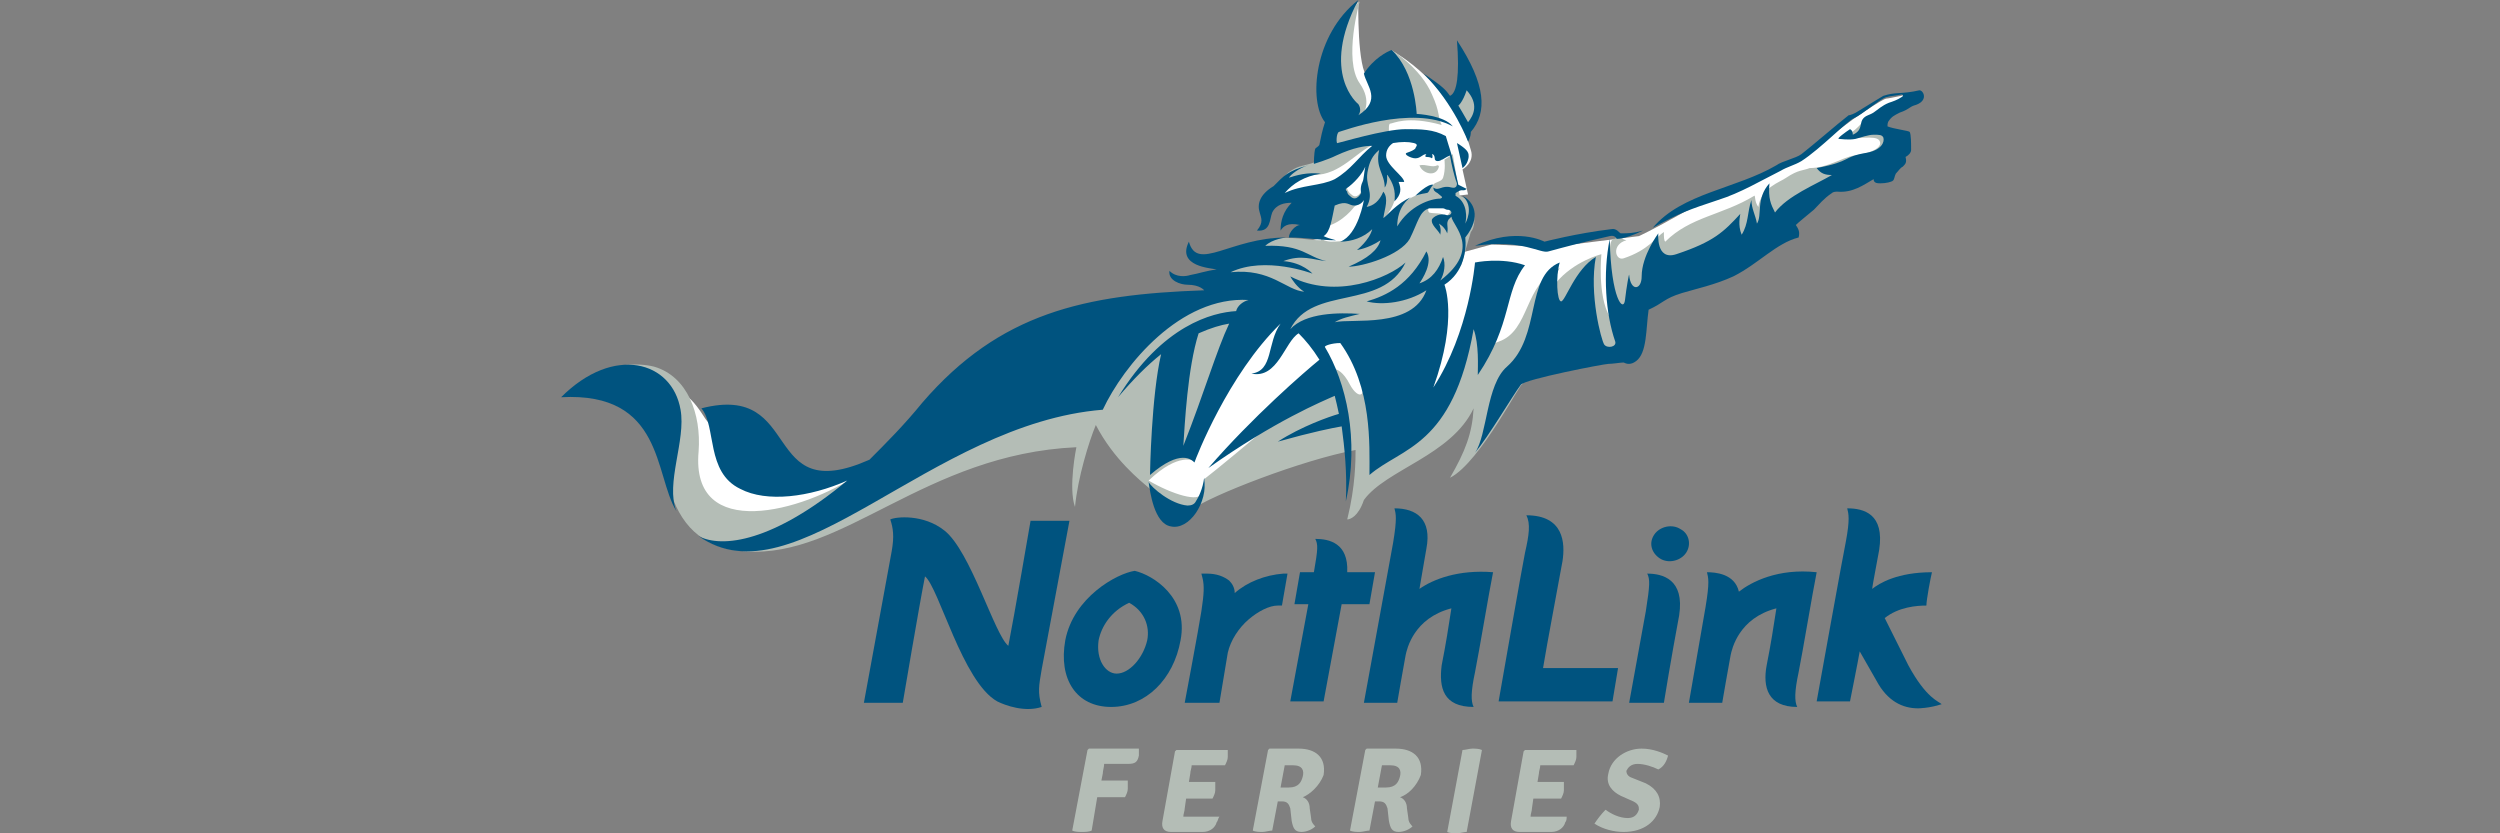 <?xml version="1.0" encoding="utf-8"?>
<!-- Generator: Adobe Illustrator 19.1.1, SVG Export Plug-In . SVG Version: 6.00 Build 0)  -->
<svg version="1.1" id="NLIN" xmlns="http://www.w3.org/2000/svg" xmlns:xlink="http://www.w3.org/1999/xlink" x="0px" y="0px"
	 viewBox="0 0 180 60" enable-background="new 0 0 180 60" xml:space="preserve">
<rect x="0" y="0" width="180" height="60" fill="#808080" stroke="none"/>
<g>
	<g>
		<g>
			<path fill="#00537F" d="M109.9,37.1c2.7,0,2.8,2,2.6,3.3c-0.1,0.6-1.2,6.4-1.4,7.7h5.4l-0.4,2.4l-8.2,0c0,0,1.8-10.3,1.9-10.7
				C110.1,38.5,110.2,37.7,109.9,37.1"/>
			<path fill="#00537F" d="M117.3,50.6l1.2-6.6c0.3-1.9,0.3-2.3,0.1-2.7c1.1,0,2.7,0.4,2.3,3c-0.6,3.2-1.1,6.3-1.1,6.3H117.3z"/>
			<path fill="#00537F" d="M85.3,50.6c0,0,1-5.3,1.2-6.6c0.2-1.3,0.2-1.8,0.1-2.3l-0.1-0.4h0.4c0.7,0,1.2,0.2,1.6,0.5
				c0.2,0.2,0.4,0.5,0.4,0.9c0.9-0.8,2.2-1.3,3.5-1.4l0.3,0l-0.4,2.3l-0.3,0c-0.6,0-1.4,0.4-2.1,1c-0.7,0.6-1.3,1.5-1.5,2.4
				c0,0-0.6,3.6-0.6,3.6H85.3z"/>
			<path fill="#00537F" d="M127.2,47.9c0.3-1.5,0.5-2.8,0.7-4.1c-2.7,0.7-3.2,2.9-3.3,3.4c-0.1,0.5-0.6,3.4-0.6,3.4h-2.4l1.2-6.9
				c0.3-1.8,0.2-2.1,0.1-2.5c0.6,0,2,0.1,2.3,1.4c0.9-0.7,2.8-1.7,5.6-1.4c-0.3,1.5-1,5.7-1.3,7.2c-0.3,1.4-0.3,2.1-0.1,2.5
				C127.3,50.9,126.9,49.5,127.2,47.9"/>
			<path fill="#00537F" d="M103.8,47.9c0.3-1.5,0.5-2.8,0.7-4.1c-2.7,0.7-3.2,2.9-3.3,3.4c-0.1,0.5-0.6,3.4-0.6,3.4h-2.4l2.1-11.5
				c0.3-1.8,0.2-2.1,0.1-2.5c1.6,0,2.7,0.8,2.3,2.9c-0.2,1.1-0.2,1.2-0.5,2.9c1-0.7,2.8-1.4,5.3-1.2c-0.3,1.5-1,5.7-1.3,7.2
				c-0.3,1.4-0.3,2.1-0.1,2.5C103.9,50.9,103.6,49.5,103.8,47.9"/>
			<path fill="#00537F" d="M133.9,46.9c-0.1,0.6-0.7,3.6-0.7,3.6h-2.4c0,0,2-11.1,2.1-11.5c0.3-1.6,0.2-2,0.1-2.4
				c1.2,0,2.7,0.4,2.3,3c-0.1,0.6-0.5,2.6-0.5,2.8c0.5-0.4,1.8-1.2,4.3-1.2c-0.1,0.4-0.4,2-0.4,2.4c-0.7,0-2,0.1-3,0.9
				c0.5,1,0.9,1.8,1.7,3.4c1.3,2.4,2.2,2.6,2.4,2.8c-0.9,0.3-1.7,0.3-1.7,0.3c-1.1,0-2.2-0.5-3-2L133.9,46.9z"/>
			<path fill="#00537F" d="M99,41.2h-2c0.1-2.1-1.3-2.4-2.3-2.4c0.2,0.4,0.2,0.7-0.1,2.4h-1l-0.4,2.3h1l-1.3,7h2.4
				c0,0,0.7-3.8,1.3-7h2L99,41.2z"/>
			<path fill="#00537F" d="M81.3,43.4c-1.3,0.6-2,1.7-2.2,2.7c-0.2,1.4,0.5,2.4,1.3,2.4c0.9,0,1.9-1.1,2.2-2.4
				C82.8,45.1,82.4,44,81.3,43.4 M85,46.1c-0.5,2.8-2.5,4.8-5,4.8c-2.5,0-3.8-2-3.3-4.8c0.6-3.1,3.7-4.8,5-5
				C83,41.4,85.6,43,85,46.1"/>
			<path fill="#00537F" d="M66.6,41.5c-0.4,2-1.6,9.1-1.6,9.1h-2.8l2-10.9c0.2-1.1,0.1-1.7-0.1-2.3c0.4-0.2,2.4-0.4,3.9,0.8
				c1.9,1.5,3.6,7.5,4.6,8.3c0.4-2,1.6-9,1.6-9l2.8,0L75,48.2c-0.2,1.2-0.3,1.6,0,2.7c-1.2,0.4-2.6-0.1-3.2-0.4
				C69.3,49.1,67.6,42.3,66.6,41.5"/>
			<path fill="#00537F" d="M121.4,39.8c-0.4,0.6-1.3,0.8-1.9,0.4c-0.6-0.4-0.8-1.1-0.4-1.7c0.4-0.6,1.3-0.8,1.9-0.4
				C121.6,38.4,121.8,39.2,121.4,39.8"/>
		</g>
		<path fill="#B4BDB6" d="M77.9,59.9c-0.2,0-0.5,0-0.7-0.1l1.1-5.8l0.1-0.1H82c0,0.1,0,0.4,0,0.5c-0.1,0.5-0.3,0.6-0.8,0.6h-1.1
			h-0.6c0,0.2-0.1,0.5-0.1,0.7l-0.1,0.5h0.2h1.7c0,0.2,0,0.4,0,0.6c0,0.2-0.1,0.4-0.2,0.6h-1.7H79l-0.4,2.4
			C78.4,59.9,78.1,59.9,77.9,59.9"/>
		<path fill="#B4BDB6" d="M87.6,59.2c-0.1,0.4-0.5,0.7-1,0.7h-2.3c-0.5,0-0.7-0.3-0.6-0.8l0.9-5l0.1-0.1h3.7c0,0.2,0,0.4,0,0.5
			c0,0.2-0.1,0.4-0.2,0.6h-1.8h-0.6c0,0.2-0.1,0.4-0.1,0.6l-0.1,0.6c0.2,0,0.5,0,0.6,0h1.3c0,0.2,0,0.4,0,0.6c0,0.2-0.1,0.4-0.2,0.6
			h-1.3h-0.6l-0.1,0.7c0,0.2-0.1,0.4-0.1,0.6l0,0c0.2,0,0.4,0,0.6,0h2C87.7,58.9,87.7,59.1,87.6,59.2"/>
		<path fill="#B4BDB6" d="M92.2,56.7c0.3,0,0.5,0,0.6,0c0.7,0,0.9-0.4,1-0.8c0.1-0.4,0-0.8-0.7-0.8c-0.2,0-0.4,0-0.6,0L92.2,56.7z
			 M93.8,57.4c0.3,0.1,0.5,0.4,0.5,0.8l0.1,0.7c0,0.3,0.2,0.5,0.3,0.6c-0.2,0.2-0.6,0.4-1,0.4c-0.5,0-0.6-0.3-0.7-0.8l-0.1-0.9
			c-0.1-0.3-0.2-0.5-0.6-0.5H92l-0.4,2.1c-0.2,0-0.5,0.1-0.7,0.1c-0.2,0-0.5,0-0.7-0.1l1.1-5.8l0.1-0.1c0.7,0,1.4,0,2.1,0
			c1.2,0,2,0.6,1.8,1.9C95,56.6,94.3,57.2,93.8,57.4"/>
		<path fill="#B4BDB6" d="M99.2,56.7c0.3,0,0.5,0,0.6,0c0.7,0,0.9-0.4,1-0.8c0.1-0.4,0-0.8-0.7-0.8c-0.2,0-0.4,0-0.6,0L99.2,56.7z
			 M100.8,57.4c0.3,0.1,0.5,0.4,0.5,0.8l0.1,0.7c0,0.3,0.2,0.5,0.3,0.6c-0.2,0.2-0.6,0.4-1,0.4c-0.5,0-0.6-0.3-0.7-0.8l-0.1-0.9
			c-0.1-0.3-0.2-0.5-0.6-0.5H99l-0.4,2.1c-0.2,0-0.5,0.1-0.7,0.1c-0.2,0-0.5,0-0.7-0.1l1.1-5.8l0.1-0.1c0.7,0,1.4,0,2.1,0
			c1.2,0,2,0.6,1.8,1.9C102,56.6,101.4,57.2,100.8,57.4"/>
		<path fill="#B4BDB6" d="M105.3,54c0.2,0,0.5-0.1,0.7-0.1c0.2,0,0.5,0,0.7,0.1l-1.1,5.9c-0.2,0-0.5,0.1-0.7,0.1
			c-0.2,0-0.5,0-0.7-0.1L105.3,54z"/>
		<path fill="#B4BDB6" d="M112.7,59.2c-0.1,0.4-0.5,0.7-1,0.7h-2.3c-0.5,0-0.7-0.3-0.6-0.8l0.9-5l0.1-0.1h3.7c0,0.2,0,0.4,0,0.5
			c0,0.2-0.1,0.4-0.2,0.6h-1.8h-0.6c0,0.2-0.1,0.4-0.1,0.6l-0.1,0.6c0.2,0,0.5,0,0.6,0h1.3c0,0.2,0,0.4,0,0.6c0,0.2-0.1,0.4-0.2,0.6
			H111h-0.6l-0.1,0.7c0,0.2-0.1,0.4-0.1,0.6l0,0c0.2,0,0.4,0,0.6,0h2C112.8,58.9,112.8,59.1,112.7,59.2"/>
		<path fill="#B4BDB6" d="M115.6,58.3c0.4,0.3,1,0.6,1.6,0.6c0.5,0,0.7-0.3,0.8-0.6c0-0.2,0-0.4-0.4-0.6l-0.9-0.4
			c-0.6-0.3-1.1-0.8-0.9-1.6c0.2-1.1,1.3-1.8,2.4-1.8c0.8,0,1.5,0.3,1.9,0.5c-0.1,0.4-0.3,0.8-0.7,1c-0.4-0.2-1-0.4-1.5-0.4
			c-0.5,0-0.7,0.3-0.8,0.5c0,0.2,0.1,0.4,0.4,0.5l1,0.4c0.8,0.4,1.1,1,1,1.7c-0.2,1-1.1,1.8-2.6,1.8c-0.7,0-1.5-0.2-2.1-0.6
			C115,59,115.3,58.6,115.6,58.3"/>
	</g>
	<g>
		<path fill="#FFFFFF" d="M97.8,0.1c0,0-0.1,4.9,0.7,5.5c0.8,0.5,1.8-1.9,1.8-1.9s4.3,2.3,5.6,7.1c0.3,0.9-0.6,1.4-0.6,1.4l0.4,1.8
			l-0.8,0.1l0.3,4.1l2.2-0.6l4.2,0.2l6.4-0.8c0,0,0.9-0.4,3.2-1.7c3.6-2,7.4-3.4,7.4-3.4s0.5-0.1,1.3-0.7c0.8-0.6,3.5-2.6,3.5-2.6
			s2-1.4,2.4-1.5c0.2,0,2-0.4,2-0.4l-0.3,0.6l-2.9,1.9l1.8,0.7l-1.3,1.9l-6.4,3.6l-2.5,2l-8,3.9l-1.1,3.6l-5.3,0.7L97.2,32l-4.8,0.9
			c0,0-5.2,1.6-5.6,2.2c-0.4,0.6-0.7,1.9-1.6,2c-0.7,0-1.6-0.7-1.6-0.7l-0.9-1.6c0,0-1.7-5.3-3.6-4.7c-1.1,0.4-1.7,0.5-1.7,0.5
			l-19.3,6.6l-6.9,0.3l-4.1-7.7l0.9-0.1c0,0-1.7-0.8-0.6-1.4c1.9-1.1,3.2,1.7,3.5,2c1,1.3,5.3,2.4,5.3,2.4l2.5,1.8
			c0,0,3.9,0.5,8.9-2.5c5-2.9,16.8-9.8,16.8-9.8s4.6-2.1,6.1-1.6c1.5,0.5-1.8-2.1-1.8-2.1l6.2-1.3v-1.4l-2.9-2c0,0,1.7-1.4,2.9-1.8
			c1.2-0.4,1.8-2.4,1.8-2.4l-0.5-4.2l0.1-2.9L97.8,0.1"/>
	</g>
	<g>
		<path fill="#B4BDB6" d="M94.6,12.6c1.9,0,3.1-1.7,4.3-2.2c-0.2,0-0.4-0.1-0.4-0.1c1-0.2,1.8-0.4,1.6-0.6c-0.1,0-0.1-0.2-0.1-0.4
			c0-0.2,0-0.4,0.1-0.4c0.2,0,1.2-0.6,3.7,0.1c-0.3-0.6-0.1-0.9-0.7-2.2c-0.8-1.9-2.9-3.2-2.9-3.2l0.1,4.5l-2.2,0.8
			C98,8.6,97.9,8.4,98,8.4c0.2-0.2,0.8-1.1-0.1-2.4c-1.2-1.7,0-5.9,0-5.9S96.6,1.1,96,3.1C95.6,4.4,95.6,9,96,11
			c0,0-0.1,0.2-0.1,0.2c-0.5,0.2-0.9,0.4-1.3,0.5c-0.5,0.2-1,0.2-1.5,0.5c-0.9,0.5-0.6,0.8-0.6,0.8S92.7,12.6,94.6,12.6"/>
		<path fill="#B4BDB6" d="M103.5,11.9c-0.4,0.2-0.8-0.1-1.3,0c0.2,0.6,1.2,0.9,1.4,0.1C103.6,12,103.6,11.9,103.5,11.9"/>
		<path fill="#B4BDB6" d="M106,9.1l0.5-1.6l-0.8-1.2c0,0-0.9,1.2-1,1.1c-0.2-0.1,0.4,0.6,0.7,1.3C105.6,9.3,106,9.1,106,9.1"/>
		<path fill="#B4BDB6" d="M136.2,9.7c0,0-1.2-0.1-1.4-1.3c-0.6,0-0.8,0.8-1.9,1.4c0.7,0.3,2.1-0.1,2.4,0.3c0.3,0.4-0.3,0.9-1.8,1.1
			c-0.8,0.1-1.9,0.9-3.2,0.9c-0.5,0.2-0.8,0.1-1.7,0.7c-0.4,0.3-1.8,0.7-2,2.1c-0.3-0.4-0.2-0.9-0.3-0.8c-2.3,1.4-4.6,1.5-6.4,3.3
			c-0.1-0.1-0.1-0.3-0.1-0.7c-0.6,0.4-1.1,1.3-2.9,1.9c-0.6,0.2-0.9-1,0.2-1.3c-0.5-0.1-0.6-0.6-0.8-0.1c-0.3-0.1-0.4,0.4-0.4,1
			c-0.2,1.5-0.2,4.1,0,4.6c-0.9-1.5-0.6-4.5-0.6-4.5s-2,0.5-3.3,2.1c0-0.4,0.1-0.8,0.3-1.1c-2.6,1.1-2.1,4.5-4.4,5.3
			c-1.1,0.4-1.1,0.7-1.1-2.1c0-2.8-2.1,7.9-4.8,9.1c-2.5,1.1-2.4-3.1-4.1-4.4c0.6,1.4-0.1,1.6-0.7,0.5c-0.5-1-1-1.1-1-1.1
			s-7.8,6.6-9.5,7.9c0.1,0.7-0.1,0.9-0.2,1c-0.1,0.7-2.1,0.1-3.8-0.9c2.2-2.1,3.3-1.4,3.3-1.4s3-9.1,5.5-11.5l1.1,0.8l0.1,1.5
			c0,0,2-0.3,2.1-0.3c0.1,0,2.7,0.2,2.8,0.2c0.1,0,5.1-1.6,5.1-1.6l0.8-1.7l1.7-1.5l0.7-2.4c0,0,0.4-0.4,0.2-1.4c-0.2-1-1-1.2-1-1.2
			l-0.5-3l-0.6,0.4c0,0,0.1,0.7-0.1,1.3c-0.1,0.3-0.6,0.3-0.7,0.5c-0.3,0.2-0.6,0.6-0.7,0.6c-1.7,0.4-2.8,2-2.8,2s-0.1,0.1-0.3,0.1
			c1.7-1.7,1.1-3.2,0.5-3.5c-0.5-0.4-0.4-1.7-0.4-1.7l0-0.1L98.8,11l-0.5,1.6v1.8l-0.2,2.1c0,0-0.1,0-0.1,0.1
			c-0.8,0.7-1.2,0.8-2.2,0.8c-1.1-0.1-0.5-0.6-0.3-1.1c1.2-0.3,2-1.4,2-1.4l0.5-0.4l0-0.7c0,0-0.3,0.6-0.7,0.2
			c-0.3-0.2-0.4-0.6-0.3-0.8c0.2-0.3-0.3,0.3-0.3,0.3L96.5,13l-0.9,2l-0.5,2.3c-0.9,0-2-0.3-3.6-0.1c-0.7,0.1-1.2,0.5-1.2,0.5
			l-1,0.6l-1.6,1.9l2.8,0.8l0.3,0.2c-15.2-0.3-18.2,4.1-23.2,8.6c-2.3,2.1-4.3,3.3-5.9,4.4c-3.8,2.6-12,4.9-11.4-1.7
			c0.2-2.7-0.8-5.4-3.2-6.1c-1.2-0.3-3-0.2-4.4,0.6c1.3-0.4,4.9,0.8,4.9,3.2c0,1.5,0.1,2.7,0.3,3.8c0.1,0.5,0.2,1.1,0.4,1.5
			c0.9,2.7,2.6,4,5.4,4.2c7,0.5,12.9-7,23.8-7.5c0,0-0.6,2.9-0.1,4.3c0.2-2.1,1-4.7,1.5-5.9c1.3,2.5,3.2,4,3.9,4.6
			c0,0,1.7,2.7,3,1.5c1.3-1,8-3.6,11.8-4.3c0,0.7,0,2.6-0.6,5c0.2,0,0.8-0.2,1.2-1.4c1.6-2.2,6.3-3.2,7.9-6.6
			c-0.1,1.8-0.6,3.1-1.7,5c2.2-1.1,5.3-7.3,5.2-6.7c0.4-2,2.7-2.4,4-2c1.3,0.4,2.6,0.3,3.3-0.4c1.3-1.2,0.8-3.3,0.8-3.3l5.6-3l5.4-3
			l1.4-1.5l4-1.7C133.9,12.8,137,10.3,136.2,9.7 M103.3,13.7c0,0-0.1-0.1-0.1-0.1C103.2,13.6,103.3,13.6,103.3,13.7 M102.9,14.9
			c0.4-0.2,0.8-0.2,1.1-0.1c0.3,0.1,0.4,0.4,0.4,0.4c0,0.1-0.1,0.2-0.1,0.2s-0.2,0.3-0.4,0.1c-0.1-0.2-0.7-0.1-1-0.2
			C102.8,15.2,102.8,15,102.9,14.9"/>
		<path fill="#00537F" d="M49,29.5c-0.6-3.5-4.8-4.7-8.6-0.9c7.4-0.4,6.7,5.6,8.3,8.2C47.9,34.8,49.4,31.7,49,29.5"/>
		<path fill="#00537F" d="M104.9,10.3l0.4,1.8c0,0,0.3-0.2,0.4-0.6c0.1-0.3,0-0.5,0-0.5C105.6,10.7,104.9,10.3,104.9,10.3"/>
		<path fill="#00537F" d="M111.5,18.1c1.1-0.3,2.2-0.6,4.4-1.1c0.4-0.1,0.5,0.2,0.5,0.2c0.5,0,1.3-0.3,1.9-0.6
			c-0.7,0.2-1.1,0.2-1.6,0.2c-0.1,0-0.3-0.4-0.7-0.3c-2.5,0.3-4.8,0.9-4.8,0.9s-2-1.1-5,0.3C109.7,17.2,110.9,18.3,111.5,18.1"/>
		<path fill="#00537F" d="M101.9,14.1c0,0,0.2-0.1,0.8-0.2c0.2,0,0.2-0.3,0.5-0.6C102.8,13.2,101.9,14.1,101.9,14.1"/>
		<path fill="#00537F" d="M138.2,6.5c-1.3,0.3-1.7,0.1-2.6,0.4c0,0-1,0.6-1.8,1.1c-0.3,0.2-0.6,0.3-0.7,0.3
			c-0.9,0.7-2.5,2.1-3.4,2.8c-0.4,0.3-1.4,0.5-1.8,0.8c-2.9,1.7-6.8,2-8.9,4.5c2-1.1,2.6-1.3,4.7-2c1.6-0.5,3.1-1.4,4.5-2.1
			c0.5-0.3,1-0.4,1.5-0.7c1.4-0.9,3.3-2.9,3.8-3.1c0.5-0.2,1.9-1.4,2.3-1.5c0.3-0.1,0.7-0.1,1.1-0.2c0.1,0,0.2,0.1,0,0.2
			c-0.3,0.2-0.6,0.3-0.9,0.4c-0.5,0.2-0.8,0.5-1.1,0.7c-0.3,0.2-0.6,0.2-0.8,0.5c-0.2,0.3,0,0.8-0.7,1.1c0-0.1,0-0.3-0.2-0.4
			c-0.3,0.2-1,0.7-0.8,0.7c0.1,0,0.7,0.1,1.2,0c0.4-0.1,0.9-0.3,1.3-0.3c0.4,0,0.6,0,0.7,0.2c0.1,0.3-0.1,0.9-1.2,1.1
			c-1.8,0.3-1,0.6-3.6,1.1c0.3,0.4,0.6,0.5,1.1,0.5c-1.2,0.7-3.2,1.5-4.1,2.7c-0.3-0.6-0.5-1-0.4-2.1c-1,1.1-0.5,2.3-0.9,2.9
			c-0.1-0.6-0.4-1.1-0.4-1.7c-0.3,0.9-0.2,1.7-0.7,2.5c-0.3-0.7-0.1-1.4-0.1-1.5c-1.2,1.3-1.9,2-4.6,2.9c-1.5,0.5-1.3-1.5-1.3-1.5
			s-1.2,1.6-1.2,3.1c0,1-0.8,1.1-0.9-0.1c0-0.2-0.2,0.9-0.3,1.8c-0.1,0.9-1,0-1.1-4.4c-0.5,2.5-0.3,5.4,0.4,7.4
			c0.1,0.4-0.6,0.5-0.8,0.2c-0.2-0.3-1.1-3.6-0.6-6.3c-1.5,0.9-2.2,3.2-2.5,3.2c-0.3,0-0.4-1.8-0.1-2.8c-2.5,1-1.3,5.3-3.8,7.5
			c-1.5,1.3-1.4,4.9-2.3,6.2c1-1.2,2.7-4.1,3.3-4.9c0.3-0.4,6-1.5,6.3-1.5c0.3,0,0.9-0.1,1.1-0.1c0.2,0.1,0.5,0.2,0.9-0.1
			c0.8-0.6,0.7-2.3,0.9-3.7c1.1-0.5,1.1-0.8,2.4-1.2c1-0.3,2.4-0.6,3.7-1.2c1.8-0.9,3.1-2.4,4.7-2.8c0.1-0.4,0-0.6-0.2-0.9
			c0.2-0.2,0.7-0.6,1.3-1.1c0.4-0.4,0.7-0.8,1.3-1.2c0.1-0.1,0.3-0.1,0.4-0.1c1.1,0.1,1.9-0.5,2.6-0.9c0,0.3,0.3,0.3,0.5,0.3
			c0.4,0,0.8-0.1,0.9-0.2c0.1-0.1,0.1-0.3,0.2-0.5c0.2-0.2,0.3-0.4,0.5-0.5c0.2-0.2,0.3-0.3,0.2-0.7c0.2-0.1,0.4-0.3,0.4-0.5
			c0-0.5,0-1.1-0.1-1.3c-0.1-0.1-1.1-0.2-1.6-0.4c0-0.1,0-0.3,0.1-0.4c0.2-0.3,0.4-0.4,0.8-0.6c0.6-0.2,0.7-0.4,1-0.5
			C138.9,7.3,138.5,6.5,138.2,6.5"/>
		<path fill="#00537F" d="M105.9,9.5c1.2-1.4,1.1-3.4-1-6.6c0.2,2.5,0,3.8-0.5,4c-0.3-0.4-0.4-0.6-1.9-1.6c2.2,2.2,3.2,4.9,3.2,4.9
			S105.9,9.9,105.9,9.5 M105,7.6c0,0,0.3-0.2,0.6-1.1c0.9,1,0.5,1.8,0.1,2.3C105.6,8.6,105,7.6,105,7.6"/>
		<path fill="#00537F" d="M106.4,27c2.5-3.7,1.9-6,3.4-7.9c-1.7-0.6-3.6-0.2-3.6-0.2s-0.4,5-3,9c1.8-5,0.8-7.4,0.8-7.4
			c1.4-0.9,1.6-2.5,1.5-3.4c1.2-1.5,0.6-2.6-0.2-3c0.9,0.8,0.2,2,0.2,2c0.2-0.9-0.1-1.7-0.7-2c0-0.1,0-0.2,0-0.2s0.3-0.2,0.4-0.2
			c0,0,0.1,0,0.2,0c0.1,0,0.2-0.1,0.2-0.1l-0.6-0.3l-0.5-2.2c-0.2-0.6-0.3-1-0.4-1.3c-0.9-0.5-1.8-0.5-2.9-0.5c-1.5,0-4.8,1-4.9,1
			c-0.1,0.1-0.1-0.7,0.1-0.8c0.1,0,5.3-2,8.2-0.4C104,8.3,102,8.2,102,8.2s-0.1-3-1.8-4.6c-0.3,0.1-1.3,0.6-2,1.7
			c0.2,0.9,1.3,1.9-0.4,3c0.3-0.4,0-0.8,0-0.8S95,5.3,97.8,0l0,0c-3.2,2.5-3.6,7.3-2.4,8.8c-0.2,0.6-0.3,1.1-0.4,1.6
			c0,0.1-0.2,0.2-0.3,0.3c-0.1,0.3-0.1,1.1-0.1,1.1s1-0.3,1.6-0.6c1.3-0.6,2.1-0.7,2.6-0.7c-1,0.8-1.5,1.7-2.7,2.4
			c-1,0.5-2.4,0.4-3.6,1c0.6-0.7,1.4-1.2,2.6-1.4c-1-0.1-1.7,0.1-2.3,0.3c0.1-0.2,0.7-0.7,1.4-0.9c-1.5,0.4-1.8,0.8-2.5,1.5
			c-1,0.6-1.2,1.3-1,1.9c0.1,0.4,0.3,0.7-0.2,1.3c1,0.1,0.9-0.8,1.1-1.3c0.3-0.6,0.9-0.7,1.4-0.7c-0.6,0.6-0.8,1.3-0.8,2
			c0.2-0.3,0.5-0.6,1.4-0.4c-0.3,0-0.8,0.5-0.8,0.9c1.3,0,2.2,0.2,3.4,0.2c-0.4-0.1-0.7-0.2-0.9-0.3c0.5-0.3,0.6-1.3,0.8-2.2
			c0.9-0.4,1,0,1.4,0c0.5,0,0.7-0.4,0.7-0.4s-0.4,2.5-1.7,3c0.8,0,1.7-0.3,2.3-0.9c-0.2,0.8-1.1,1.5-1.1,1.5s0.8-0.1,1.7-0.7
			c-0.2,0.7-0.9,1.3-2.3,1.9c1,0,3.7-0.8,4.4-2c0.6-1.2,0.7-2,1.4-2.2c0.2,0,0.8,0,1,0c0.1,0,0.2,0.1,0.3,0.1c0.3,0,0.3,0.2,0.3,0.2
			s0,0.2-0.3,0.2c-0.5-0.2-1,0.1-1.1,0.3c-0.1,0.4,0.5,0.8,0.6,1.1c0.1-0.5-0.1-0.8-0.1-0.8s0.4,0.2,0.6,0.7c0.1-0.5-0.1-0.7,0.1-1
			c0.1-0.1,0.1-0.1,0.2-0.2c0.1,0.7,2.2,2.3-0.8,4.6c0.3-0.5,0.4-1.2,0.2-1.7c-0.3,0.9-0.8,1.6-1.7,1.9c0.2-0.3,1-1.5,0.5-2.3
			c-1.2,2.4-2.9,3.2-4.3,3.6c1.1,0.3,2.9,0.1,4.3-0.8c-1,2.8-5.4,2-6.6,2.3c0.5-0.3,1-0.4,1.8-0.6c-1.5-0.1-3.9-0.1-5,1.1
			c1.6-3.2,6.6-1.3,8.3-4.8c-1.2,1.1-5,2.7-8.3,1c0.1,0.2,0.5,0.8,1,1.1c-1.3-0.1-2.4-1.7-5.3-1.4c2.5-1.2,5.9,0.1,5.9,0.1
			s-0.7-0.8-2.1-0.9c1.3-0.5,2.1-0.1,3.1,0c-1.4-0.3-1.7-1.2-4.4-1.1c0.5-0.5,1.5-0.6,1.5-0.6c-4,0-6.4,2.5-7,0.3
			c-0.9,1.8,1.6,1.9,2,2c-0.8,0.1-1.3,0.3-1.9,0.4c-0.3,0.1-1,0.2-1.5-0.3c-0.1,0.7,0.8,1,1.3,1c0.9,0,1.2,0.4,1.2,0.4
			C78.1,21.2,72,22.5,66.4,29c-1.3,1.6-2.6,2.9-3.8,4.1c-7.9,3.5-4.7-5.6-12.1-3.7c1.1,1.3,0.3,4.6,2.8,5.8c1.9,1,5,0.6,7.7-0.6
			c-5.3,4.4-9,4.9-10.7,4c6.9,4.9,16.7-8.1,29.1-9.1c1.5-3.2,5.6-8.2,10.5-7.9c-0.4,0.1-0.8,0.4-0.9,0.8c0,0,0,0,0,0
			c-1.7,0.1-5.3,1-8.5,6.2c1.1-1.3,2.1-2.3,3.1-3.1c-0.7,3-0.8,8.5-0.8,8.7c2.2-1.9,3-1.1,3.2-0.9c0.1-0.3,2.4-6.3,6.2-10
			c-1,1.4-0.5,3.4-2.1,3.6c1.9,0.4,2.4-2.3,3.4-2.9c0.5,0.5,1,1.1,1.5,1.9c-1.1,0.9-4.8,4.1-8,7.8c4.8-3.4,8.2-4.8,9.1-5.2
			c0.1,0.4,0.2,0.8,0.3,1.3c-0.7,0.2-2.7,0.9-4.4,2c2.5-0.7,4-1,4.6-1.1c0.2,1.5,0.4,3.3,0.3,5.4c1-4.5,0-8.6-1.5-11.1
			c-0.1-0.1,0.5-0.3,1.1-0.3c2.3,3.2,2.1,7.3,2.1,9.5c2.3-2,6-2,7.5-10.5C106.5,24.8,106.4,26.4,106.4,27 M98.1,13.1
			c-0.2,0.4-0.1,0.8-0.1,0.8s-0.3,0.6-0.7,0.3C97.2,14.1,97,14,97,13.8c-0.1-0.1-0.1-0.1-0.1-0.2c0.6-0.4,1.2-1.1,1.4-1.6
			C98.2,12.5,98.2,12.9,98.1,13.1 M103.2,13.5c0,0.2,0.1,0.3,0.3,0.4c0.2,0.2,0.5,0.3,0.2,0.4c-0.7,0-2.2,0.5-3.1,2
			c0-1.4,0.8-2,1-2.1c-1,0.4-1.8,1.4-2,1.5c0.1-0.7,0.4-1.4,0-1.9c-0.3,0.7-0.7,1-1.2,1.1c0.6-1.1-0.2-1.5,0.1-2.7
			c0.1-0.5,0.3-1,0.8-1.4c-0.3,1.3,0.4,1.7,0.4,2.7c0.3-0.4,0.1-1,0.2-0.9c0.4,0.6,0.6,1.1,0.5,1.9c0.5-0.5,0.5-0.9,0.3-1.4
			c0.1,0,0.3,0,0.4,0c0-0.4-1.3-1.2-1.3-1.9c0-0.4,0.2-0.7,0.5-0.9c0.6-0.1,1.1-0.1,1.5,0c0.4,0.1,0.1,0.3,0.1,0.4
			c-0.1,0.1-0.3,0.2-0.6,0.3c-0.3,0.1,0.3,0.4,0.6,0.4c0.4,0,0.5-0.3,0.8-0.3c-0.1,0.1-0.1,0.2,0,0.2c0.3,0,0.4,0.1,0.4,0.1
			s0.1-0.1,0-0.3c0.2,0,0.2,0.3,0.2,0.3c0,0.3,0.4,0.2,0.5,0.1c0.1,0,0.3-0.2,0.6-0.3c0.1,0.6,0.3,1.5,0.5,2c0,0.1,0,0.4-0.4,0.3
			C103.8,13.3,103.6,13.8,103.2,13.5 M85.2,32.1c0.1-1.5,0.3-5.6,1.1-8.1c0.9-0.4,1.6-0.6,2.2-0.7C87.6,25.2,86.7,28.3,85.2,32.1"/>
		<path fill="#00537F" d="M86.1,36.1c-0.1,0.2-0.3,0.3-0.6,0.3c-1.2-0.1-2.6-1.3-2.8-1.7c0.1,0.7,0.4,3,1.6,3.2
			c1.3,0.3,2.7-1.7,2.4-3.5C86.6,35.2,86.3,35.8,86.1,36.1"/>
	</g>
</g>
<g>
</g>
<g>
</g>
<g>
</g>
<g>
</g>
<g>
</g>
<g>
</g>
</svg>

